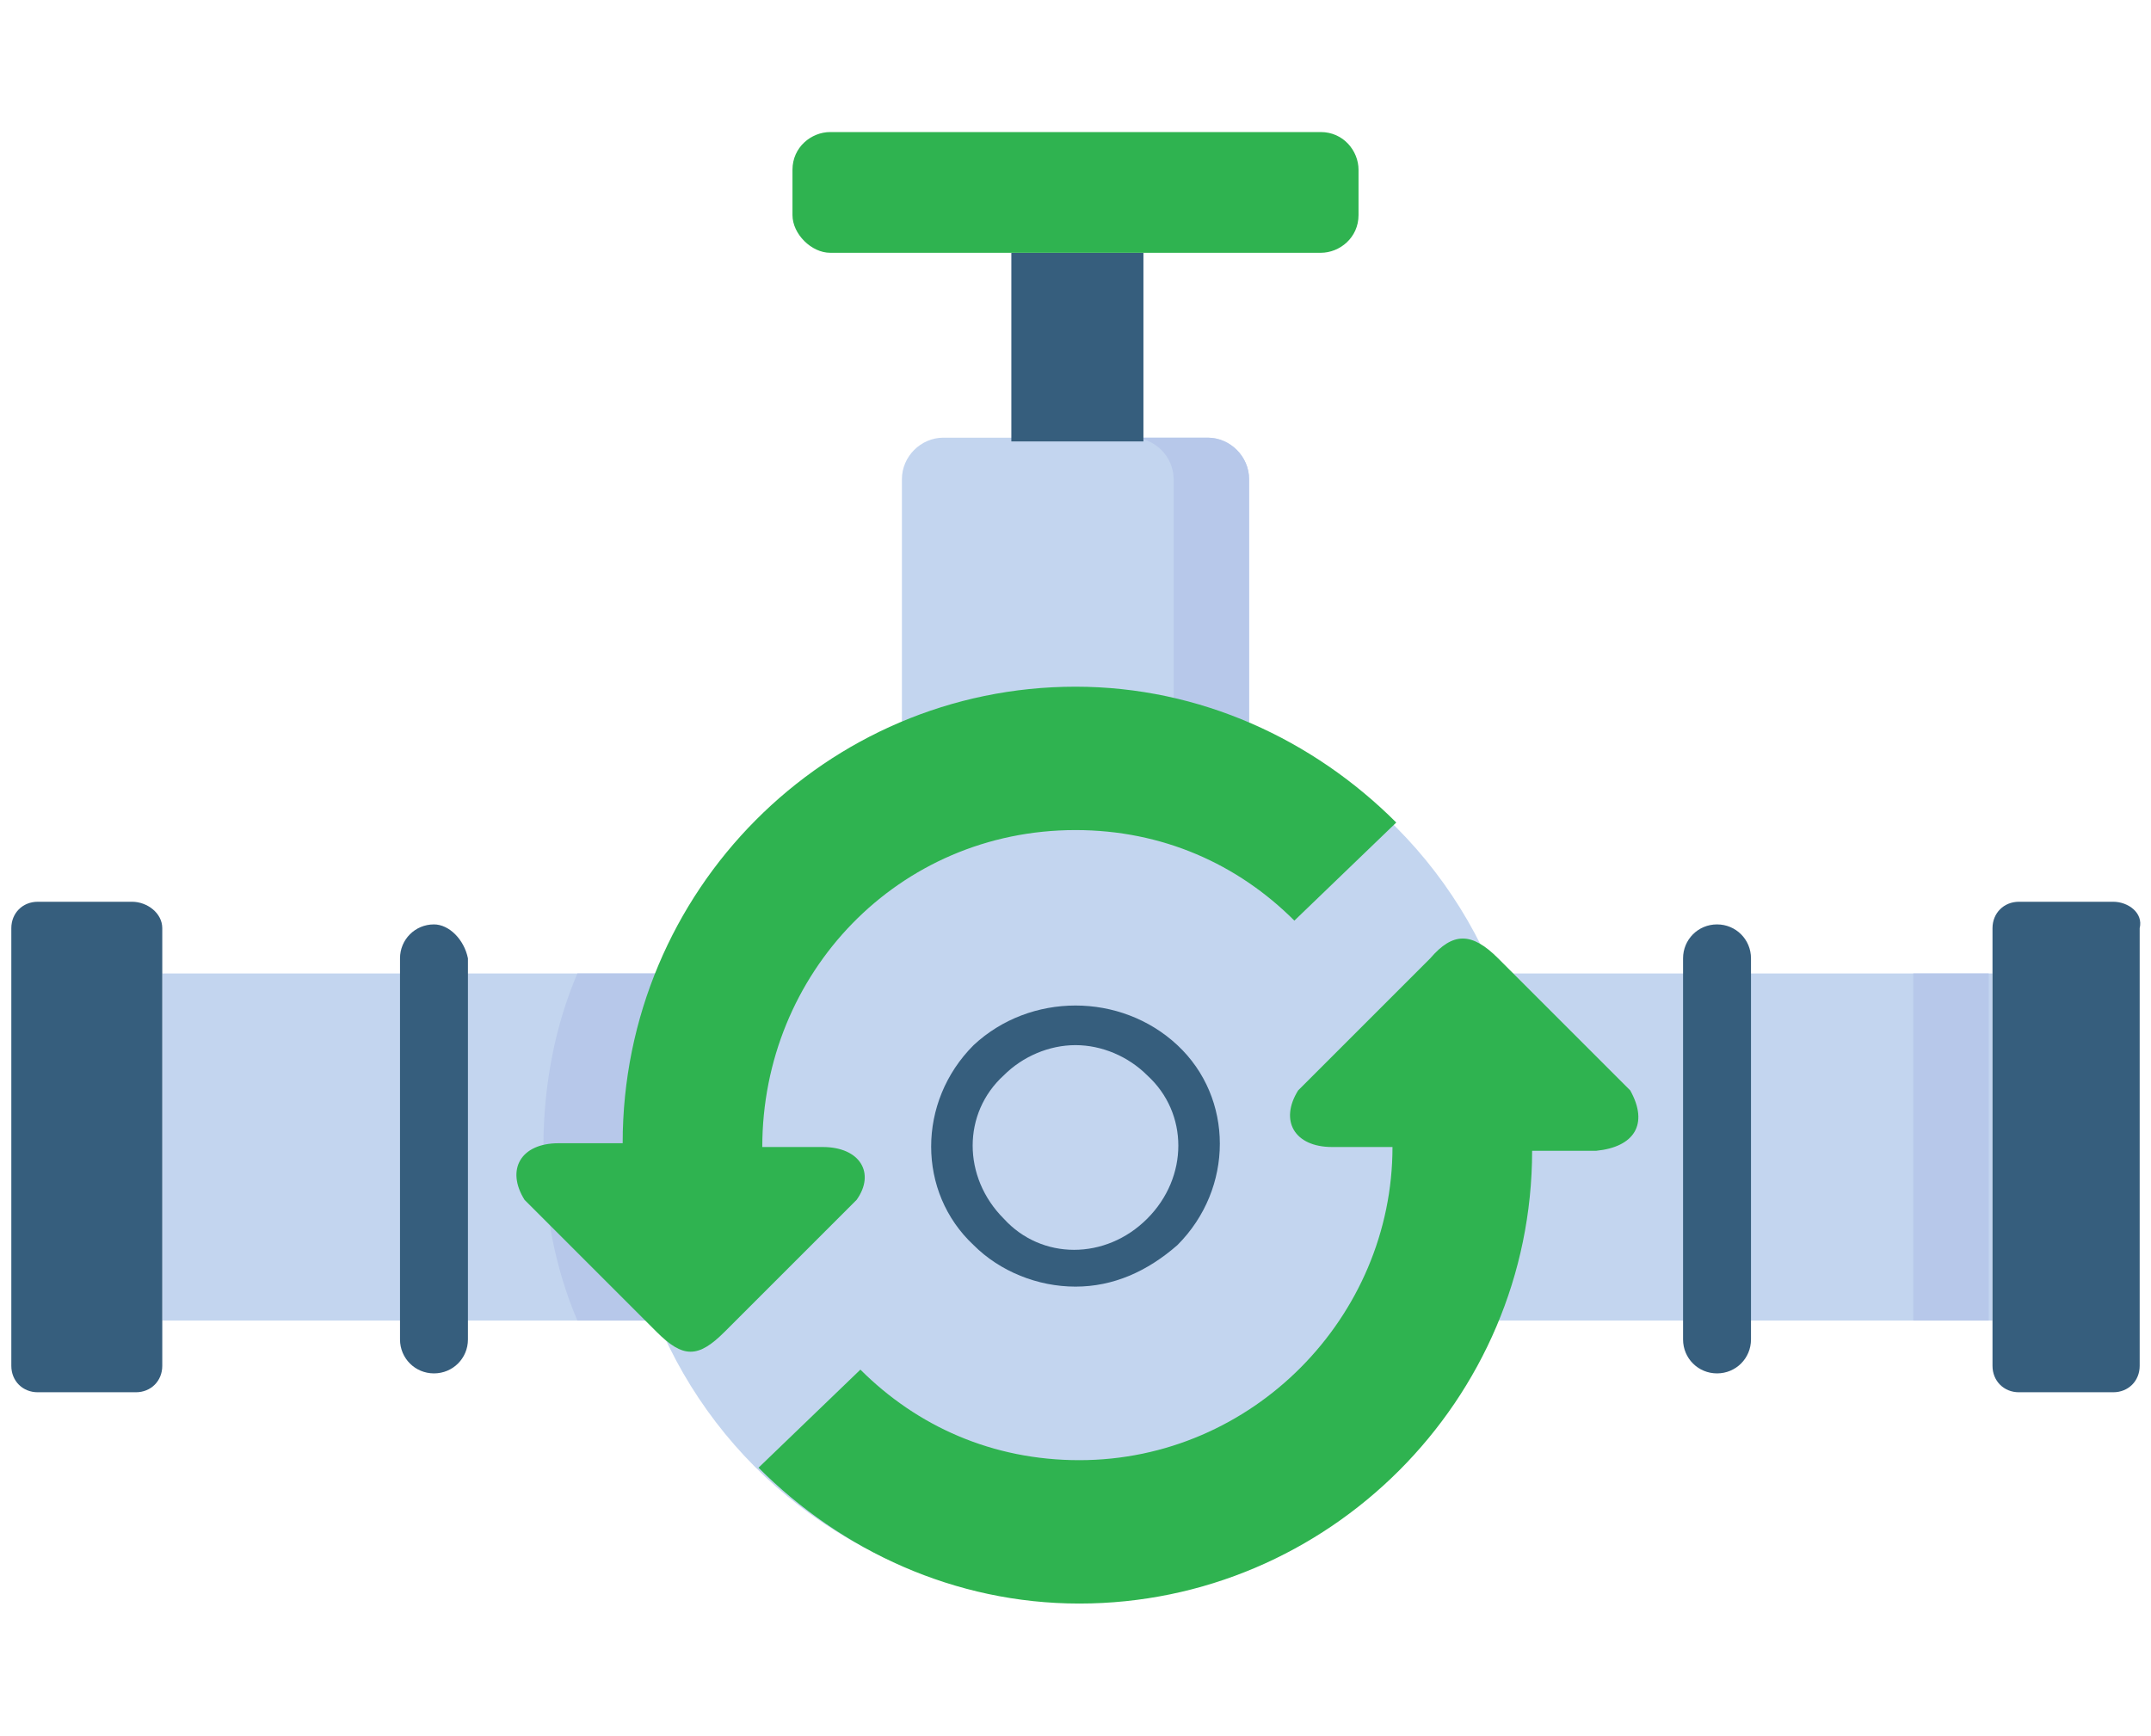 <svg version="1.1" xmlns="http://www.w3.org/2000/svg" x="0" y="0" viewBox="0 0 57 46" style="enable-background:new 0 0 57 46" xml:space="preserve"><style>.st0{fill:#c3d5ef}</style><path class="st0" d="M4.3 35h18v-9.2h-18V35zm30.5-9.2V35h18v-9.2h-18zM32 11.6h-7c-.6 0-1.1.5-1.1 1.1v16.9h9.2V12.7c0-.6-.5-1.1-1.1-1.1z"/><path d="M14.4 30.4c0 1.6.3 3.2.9 4.6h7v-9.2h-7c-.6 1.4-.9 3-.9 4.6zm36.3-4.6V35h2v-9.2h-2zM32 11.6h-2c.6 0 1.1.5 1.1 1.1v16.9h2V12.7c0-.6-.5-1.1-1.1-1.1z" style="fill:#b7c8ea"/><circle class="st0" cx="28.5" cy="30.4" r="12"/><path d="M3.5 23.9H1c-.4 0-.7.3-.7.7v11.6c0 .4.3.7.7.7h2.6c.4 0 .7-.3.7-.7V24.6c0-.4-.4-.7-.8-.7zM30.3 6.7h-3.5v5h3.5v-5zM11.5 24.5c-.5 0-.9.4-.9.9v10.1c0 .5.4.9.9.9s.9-.4.9-.9V25.4c-.1-.5-.5-.9-.9-.9zm44.5-.6h-2.5c-.4 0-.7.3-.7.7v11.6c0 .4.3.7.7.7H56c.4 0 .7-.3.7-.7V24.6c.1-.4-.3-.7-.7-.7zm-10.5.6c-.5 0-.9.4-.9.9v10.1c0 .5.4.9.9.9s.9-.4.9-.9V25.4c0-.5-.4-.9-.9-.9zm-19.7 3.2c-1.5 1.5-1.5 3.9 0 5.3.7.7 1.7 1.1 2.7 1.1 1 0 1.9-.4 2.7-1.1 1.5-1.5 1.5-3.9 0-5.3s-3.9-1.4-5.4 0zm4.6 4.6c-1.1 1.1-2.8 1.1-3.8 0-1.1-1.1-1.1-2.8 0-3.8.5-.5 1.2-.8 1.9-.8s1.4.3 1.9.8c1.1 1 1.1 2.7 0 3.8z" style="fill:#365e7d"/><path d="M22 6.7h13c.5 0 1-.4 1-1V4.5c0-.5-.4-1-1-1H22c-.5 0-1 .4-1 1v1.2c0 .5.5 1 1 1zm21.2 22.2-3.5-3.5c-.7-.7-1.2-.7-1.8 0l-3.5 3.5c-.5.8-.1 1.5.9 1.5h1.6c0 4.5-3.7 8.3-8.3 8.3-2.3 0-4.3-.9-5.8-2.4l-2.7 2.6c2.2 2.2 5.2 3.6 8.5 3.6 6.6 0 12-5.4 12-12h1.7c1-.1 1.4-.7.9-1.6zm-21.4 1.5h-1.6c0-4.6 3.6-8.4 8.3-8.4 2.3 0 4.3.9 5.8 2.4l2.7-2.6c-2.2-2.2-5.2-3.6-8.5-3.6-6.6 0-12 5.4-12 12.1h-1.7c-1 0-1.4.7-.9 1.5l3.5 3.5c.7.7 1.1.7 1.8 0l3.5-3.5c.5-.7.1-1.4-.9-1.4z" style="fill:#2fb350"/></svg>
